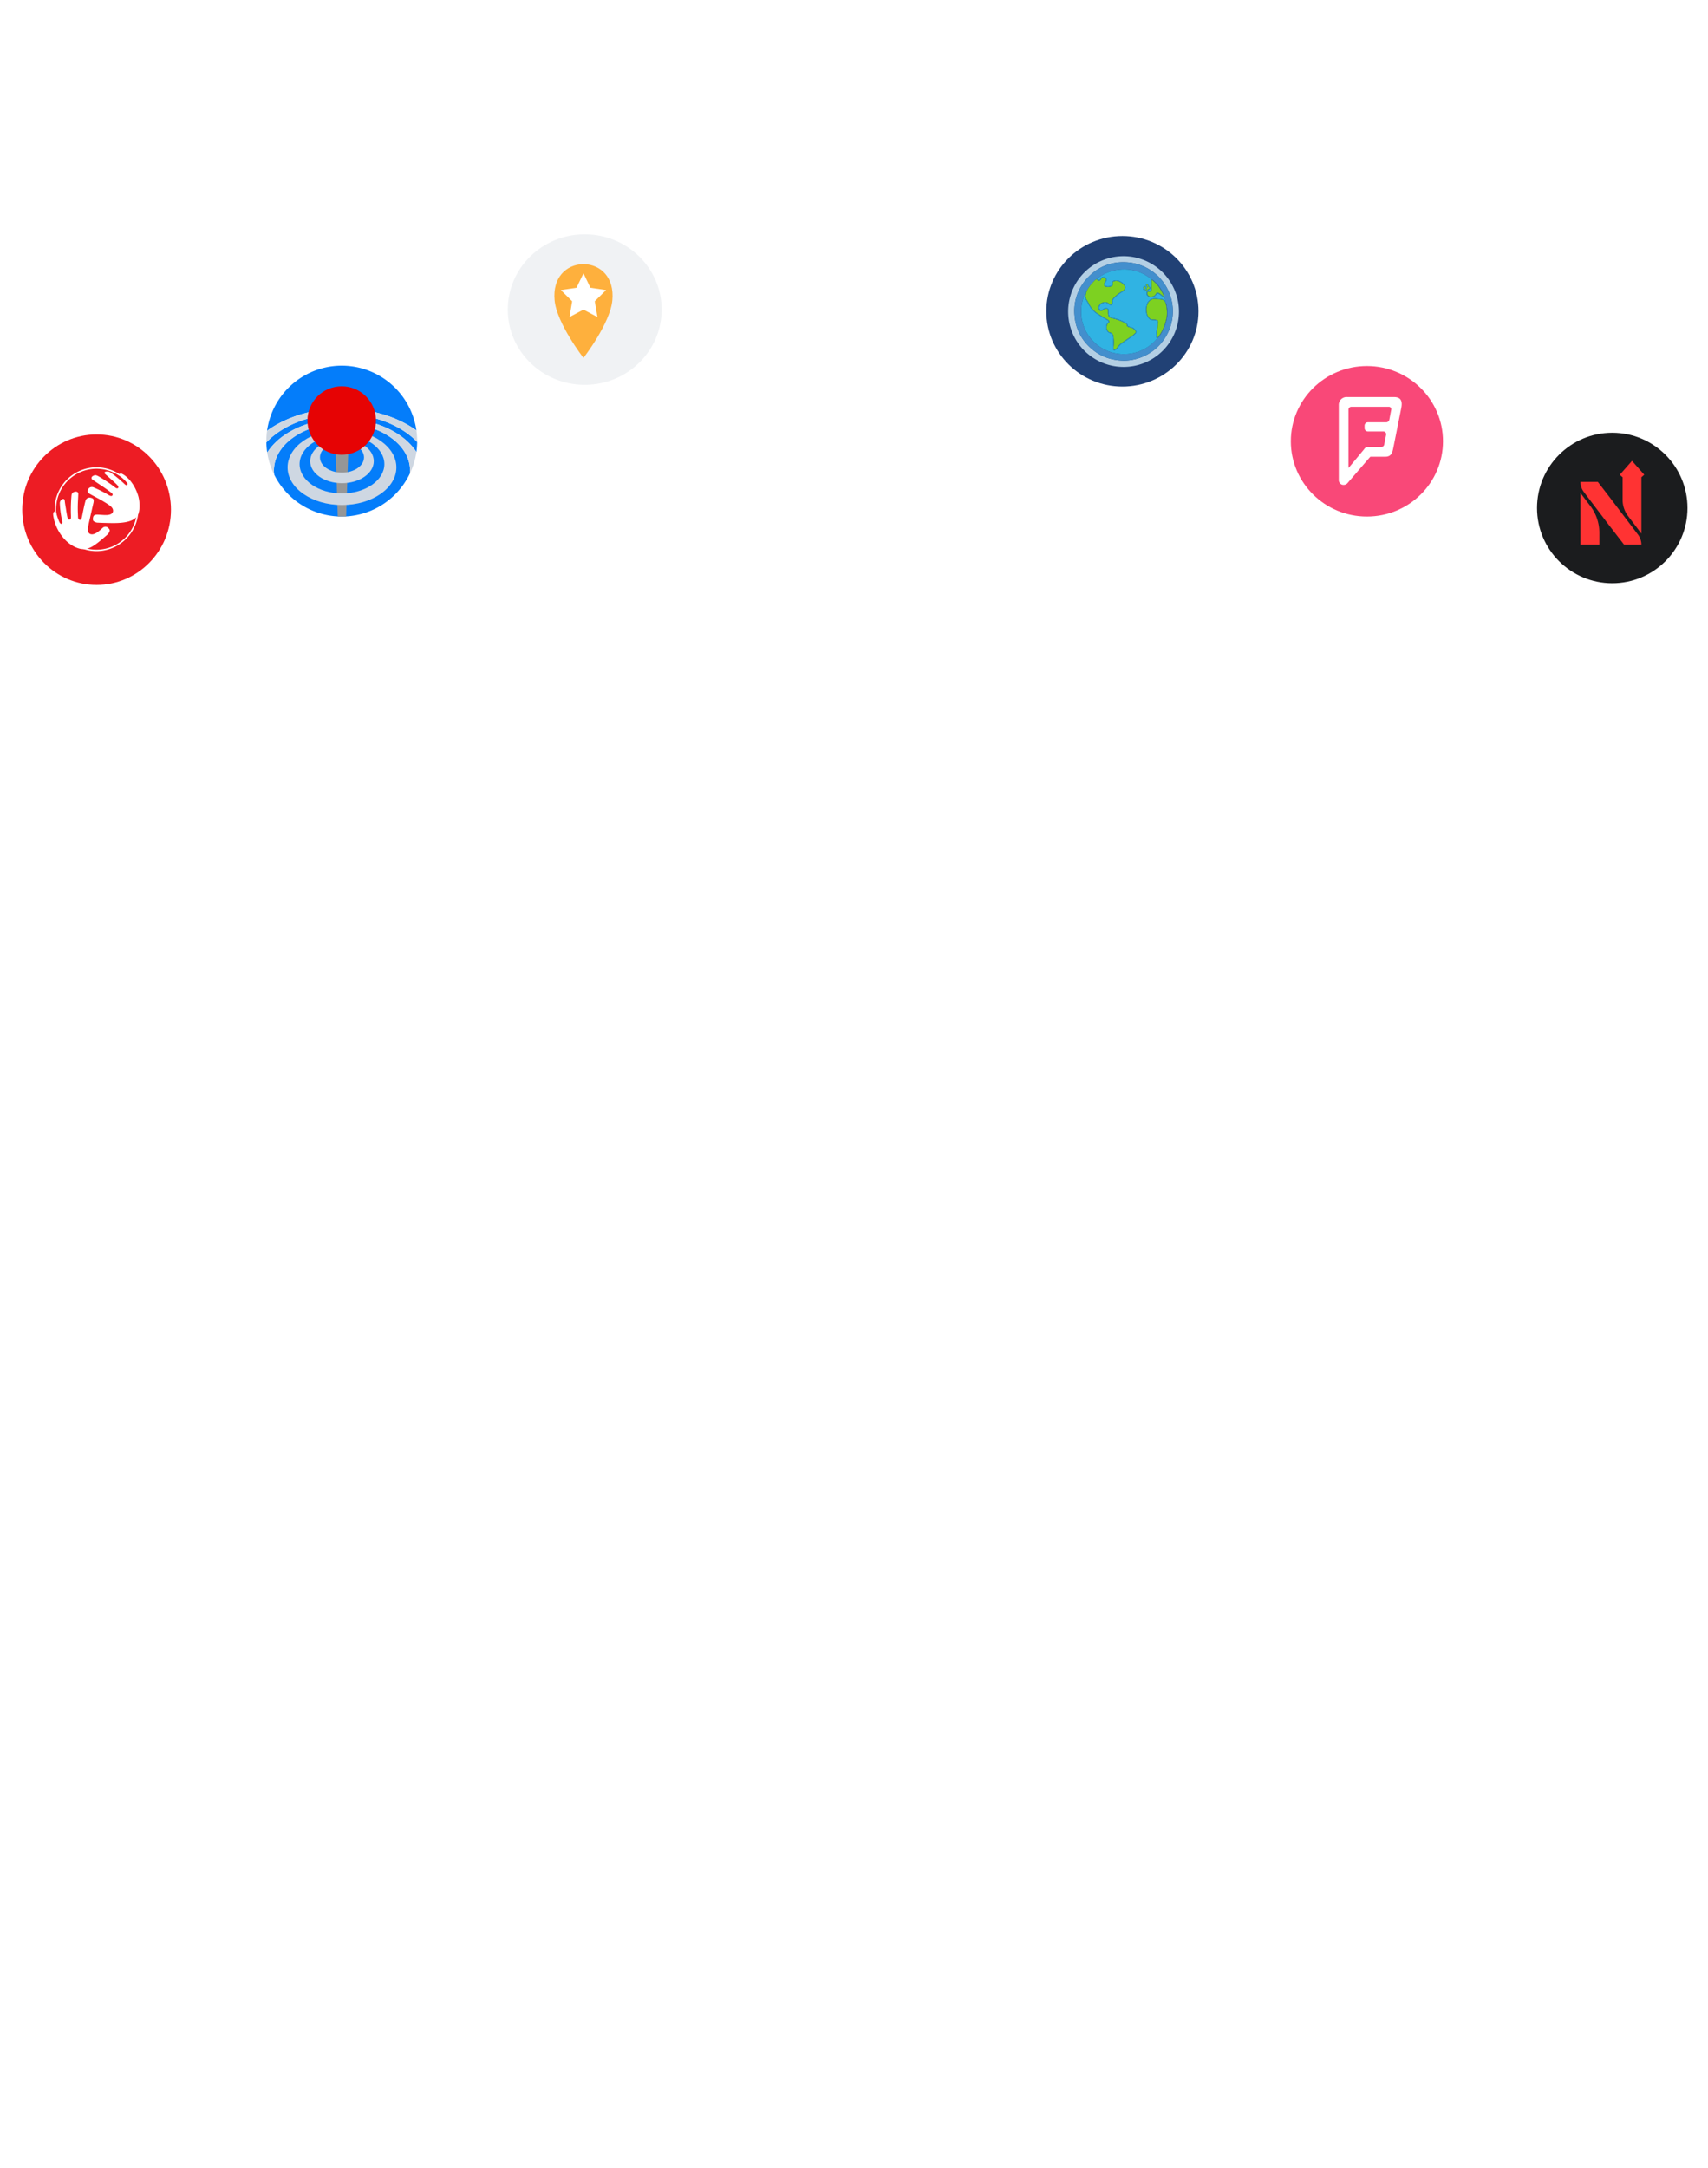 <svg xmlns="http://www.w3.org/2000/svg" width="999" height="1267.345" viewBox="0 0 999 1267.345"><defs><filter id="a" x="144" y="205" width="112" height="112" filterUnits="userSpaceOnUse"><feOffset dy="3"/><feGaussianBlur stdDeviation="2" result="blur-17"/><feFlood flood-opacity=".161"/><feComposite operator="in" in2="blur-17"/><feComposite in="SourceGraphic"/></filter><filter id="b" x="744" y="205" width="112" height="112" filterUnits="userSpaceOnUse"><feOffset dy="3"/><feGaussianBlur stdDeviation="2" result="blur-18"/><feFlood flood-opacity=".161"/><feComposite operator="in" in2="blur-18"/><feComposite in="SourceGraphic"/></filter><filter id="c" x="887" y="244" width="112" height="112" filterUnits="userSpaceOnUse"><feOffset dy="3"/><feGaussianBlur stdDeviation="2" result="blur-19"/><feFlood flood-opacity=".161"/><feComposite operator="in" in2="blur-19"/><feComposite in="SourceGraphic"/></filter><filter id="d" x="600" y="129" width="112" height="112" filterUnits="userSpaceOnUse"><feOffset dy="3"/><feGaussianBlur stdDeviation="2" result="blur-20"/><feFlood flood-opacity=".161"/><feComposite operator="in" in2="blur-20"/><feComposite in="SourceGraphic"/></filter><filter id="e" x="0" y="245" width="112" height="112" filterUnits="userSpaceOnUse"><feOffset dy="3"/><feGaussianBlur stdDeviation="2" result="blur-21"/><feFlood flood-opacity=".161"/><feComposite operator="in" in2="blur-21"/><feComposite in="SourceGraphic"/></filter><filter id="f" x="286" y="128" width="112" height="112" filterUnits="userSpaceOnUse"><feOffset dy="3"/><feGaussianBlur stdDeviation="2" result="blur-22"/><feFlood flood-opacity=".161"/><feComposite operator="in" in2="blur-22"/><feComposite in="SourceGraphic"/></filter></defs><g data-name="Around Me"><g filter="url(#a)"><circle data-name="楕円形 202" cx="50" cy="50" r="50" transform="translate(150 208)" fill="#fff"/></g><g data-name="Around Me svg" transform="translate(155.791 213.788)"><path data-name="パス 2815" d="M44.236 33.664c-21.98 0-39.8 12.327-39.8 27.533a19.365 19.365 0 00.172 2.554 44.121 44.121 0 0079.335-.694q.086-.922.086-1.859c.007-15.207-17.815-27.534-39.793-27.534z" fill="#047dfa"/><path data-name="パス 2816" d="M87.773 37.859a44.112 44.112 0 00-87.362.208c11-8.028 26.569-13.035 43.824-13.035 17.106 0 32.55 4.921 43.537 12.827z" fill="#047dfa"/><path data-name="パス 2817" d="M44.235 28.236c-18.539 0-34.84 6.626-44.227 16.645a44.392 44.392 0 00.5 5.927c7.354-11.66 24.166-19.813 43.729-19.813 19.382 0 36.058 8 43.519 19.482a44.432 44.432 0 00.454-5.867c-9.427-9.867-25.603-16.374-43.975-16.374z" fill="#047dfa"/><path data-name="パス 2818" d="M4.436 61.195c0-15.2 17.82-27.53 39.8-27.53s39.8 12.33 39.8 27.53q0 .937-.086 1.859a43.793 43.793 0 003.811-12.577c-7.467-11.482-24.146-19.482-43.525-19.482-19.563 0-36.375 8.15-43.729 19.813a43.793 43.793 0 004.1 12.948 19.363 19.363 0 01-.171-2.561z" fill="#ced7e2"/><path data-name="パス 2819" d="M.008 44.881C9.4 34.866 25.7 28.24 44.235 28.24c18.372 0 34.544 6.507 43.973 16.373v-.5a44.522 44.522 0 00-.441-6.258c-10.983-7.9-26.427-12.82-43.532-12.82-17.256 0-32.821 5.007-43.824 13.035A44.5 44.5 0 000 44.106a25 25 0 00.008.775z" fill="#ced7e2"/><path data-name="パス 2820" d="M40.574 50.869l1.189 37.343h4.89l1.243-37.279z" fill="#959697"/><path data-name="パス 2821" d="M44.236 42.986c-10.272 0-18.6 5.76-18.6 12.867s8.327 12.866 18.6 12.866 18.6-5.76 18.6-12.866-8.33-12.867-18.6-12.867zm0 19.544c-7.114 0-12.879-3.99-12.879-8.912s5.765-8.91 12.879-8.91 12.879 3.988 12.879 8.91-5.765 8.911-12.879 8.911z" fill="#ced7e2"/><path data-name="パス 2822" d="M44.235 37.463c-17.573 0-31.816 9.855-31.816 22.011s14.245 22.012 31.816 22.012 31.814-9.856 31.814-22.013-14.243-22.01-31.814-22.01zm0 37.246c-13.691 0-24.789-7.678-24.789-17.15s11.1-17.15 24.789-17.15 24.789 7.678 24.789 17.15-11.098 17.15-24.789 17.15z" fill="#ced7e2"/><circle data-name="楕円形 164" cx="20.038" cy="20.038" transform="translate(24.039 12.045)" fill="#e60304" r="20.038"/></g></g><g filter="url(#b)"><circle data-name="楕円形 195" cx="50" cy="50" r="50" transform="translate(750 208)" fill="#fff"/></g><g data-name="Foursquare svg" transform="translate(754.641 213.738)"><ellipse data-name="楕円形 166" cx="44.5" cy="44" rx="44.5" ry="44" transform="translate(.359 .262)" fill="#f94878"/><path data-name="パス 2829" d="M60.697 18.401H33.303a4.538 4.538 0 00-4.893 4.635v43.52a2.954 2.954 0 001.688 3.015 3.109 3.109 0 003.3-.706s12.93-15.006 13.154-15.23c.336-.336.336-.336.672-.336h8.365c3.515 0 4.083-2.507 4.445-3.98.31-1.24 3.739-18.8 4.884-24.37.879-4.256-.2-6.547-4.221-6.547zm-.655 30.917c.31-1.24 3.739-18.8 4.884-24.37m-5.849.87l-1.146 6a1.922 1.922 0 01-1.706 1.327H45.553a1.952 1.952 0 00-2.059 2.016v1.309a1.981 1.981 0 002.067 2.05h9.054a1.626 1.626 0 011.5 1.835c-.181.9-1.042 5.4-1.146 5.892a1.77 1.77 0 01-1.68 1.344h-7.391a2.645 2.645 0 00-2.653 1.292c-.913 1.12-9.011 10.846-9.011 10.846-.086.095-.164.069-.164-.034V25.732a1.707 1.707 0 011.663-1.663h21.984a1.419 1.419 0 011.36 1.749z" fill="#fff"/></g><g filter="url(#c)"><circle data-name="楕円形 194" cx="50" cy="50" r="50" transform="translate(893 247)" fill="#fff"/></g><g data-name="NDrive svg" transform="translate(899 252.827)"><circle data-name="楕円形 172" cx="44" cy="44" r="44" transform="translate(0 .173)" fill="#1b1c1e"/><g data-name="グループ 20154"><path data-name="パス 2836" d="M25.404 35.417v30.168h11.044v-6.96a25.735 25.735 0 00-5.238-15.566l-5.806-7.641zm17.746 3.36l-7.6-9.872H25.404v.06a9.63 9.63 0 001.956 5.815l13.981 18.426 9.545 12.379h10.148a9.63 9.63 0 00-1.956-5.815zm19.554-14.065l-7.159-8.1-7.159 8.149 1.663 1.447v13.146a15.764 15.764 0 003.2 9.519l7.787 10.26V26.2z" fill="#f33"/></g></g><g filter="url(#d)"><circle data-name="楕円形 196" cx="50" cy="50" r="50" transform="translate(606 132)" fill="#fff"/></g><g data-name="Navmii svg" transform="translate(611.878 137.827)"><ellipse data-name="&lt;Path&gt;" cx="44.5" cy="44" rx="44.5" ry="44" transform="translate(.121 .173)" fill="#214175"/><path data-name="パス 2837" d="M45.315 76.697a32.374 32.374 0 11.3-64.746A32.4 32.4 0 0177.677 44.41a32.321 32.321 0 01-32.362 32.287zm.581-3.668a28.9 28.9 0 0028.211-28.844 28.679 28.679 0 00-28.721-28.72 27.67 27.67 0 00-20.376 8.338 27.994 27.994 0 00-8.356 23.068 27.623 27.623 0 008.28 17.709c5.605 5.571 12.431 8.4 20.961 8.449z" fill="#b3cfe4"/><path data-name="パス 2838" d="M45.896 73.029c-8.528-.047-15.355-2.879-20.962-8.454a27.615 27.615 0 01-8.28-17.708 28.008 28.008 0 018.356-23.068 27.664 27.664 0 0120.377-8.328 28.686 28.686 0 0128.721 28.723 28.9 28.9 0 01-28.211 28.84zm15.867-47.312l-.08-.1a9.942 9.942 0 00-1.867-1.491 24.551 24.551 0 00-7.532-3.549 23.673 23.673 0 00-5.388-.888 26.1 26.1 0 00-3.389.05 27.335 27.335 0 00-3.877.608 24.293 24.293 0 00-8.528 3.813 5.9 5.9 0 00-1.385 1.111.421.421 0 00-.338.247 3.4 3.4 0 00-1.2.883 23.677 23.677 0 00-4.247 5.508l-.061.107a.069.069 0 01-.019.063l-.078.172-.072.1h.008a6.3 6.3 0 00-.968 1.8 2.947 2.947 0 00-.218.365 25.159 25.159 0 00-2 8.285 24.408 24.408 0 00.172 5.014 25.413 25.413 0 001.253 5.017 23.958 23.958 0 001.783 3.853 25.1 25.1 0 005.561 6.638 25.51 25.51 0 005.349 3.448 23.648 23.648 0 005.216 1.809 23.368 23.368 0 005.174.619c.8 0 1.6-.009 2.4-.063a23.257 23.257 0 003.006-.406 25.211 25.211 0 0013.961-8.087 1.913 1.913 0 00.554-.747l.424-.345c.247-.017.369-.22.5-.376a17.882 17.882 0 002.21-3.519 28.4 28.4 0 002.022-5.234 18.78 18.78 0 00.8-6.375 34.1 34.1 0 00-.463-3.559 1.941 1.941 0 00-.5-1.267 6.039 6.039 0 00-.345-1.206 17.321 17.321 0 00-.615-2.163l-.074-.338a.358.358 0 00.086-.462c-.231-.554-.431-1.12-.689-1.663a20.985 20.985 0 00-3.187-4.959 15.956 15.956 0 00-2.706-2.546c-.113-.08-.224-.25-.4-.1h-.172l-.1-.078z" fill="#438fcd"/><path data-name="パス 2839" d="M68.997 35.858a17.487 17.487 0 01.615 2.163c-.066-.024-.153-.029-.195-.075a3.964 3.964 0 00-2.645-1.046c-.764-.086-1.526-.185-2.293-.245a5.079 5.079 0 00-5.885 4.487 10.986 10.986 0 00-.105 3.5 6.174 6.174 0 001.575 3.626 2.694 2.694 0 001.352.943 8.107 8.107 0 001.538.1 5.088 5.088 0 011.556.258.787.787 0 01.608.656 4.771 4.771 0 010 1.034c-.126 1.132-.272 2.261-.416 3.391-.136 1.073-.32 2.142-.4 3.219-.058.743-.243 1.584.666 2.035a1.932 1.932 0 01-.554.747 25.211 25.211 0 01-13.963 8.086 23.245 23.245 0 01-3.006.406c-.8.053-1.6.059-2.4.063a23.376 23.376 0 01-5.174-.619 23.648 23.648 0 01-5.216-1.809 25.515 25.515 0 01-5.355-3.463 25.1 25.1 0 01-5.561-6.641 23.955 23.955 0 01-1.783-3.853 25.411 25.411 0 01-1.253-5.017 24.9 24.9 0 01-.172-5.014 25.2 25.2 0 012-8.285 2.94 2.94 0 01.218-.365 1.02 1.02 0 01.062.788 3.116 3.116 0 00.309 2.161c.563 1 1.176 1.96 1.7 2.98a14.322 14.322 0 004.83 5.508c2.009 1.339 4.038 2.629 6.166 3.771.849.456.861 1.1.076 1.7a1.315 1.315 0 00-.422.631 5.336 5.336 0 00-.345 2.47 3.336 3.336 0 002.321 2.824 1.588 1.588 0 011.2.942 5.752 5.752 0 01.461 1.816 18.539 18.539 0 01.126 2.465 64.63 64.63 0 01-.1 2.38 5.9 5.9 0 00.054 1.8.735.735 0 001.1.513 4.8 4.8 0 001.743-1.5 10.267 10.267 0 012.326-2.375c1.425-1.125 3.026-2 4.488-3.07a20.534 20.534 0 003.45-2.747 1.279 1.279 0 00.251-1.679 4.335 4.335 0 00-2.013-1.809c-.764-.313-1.569-.526-2.359-.775a.622.622 0 01-.488-.492 2.06 2.06 0 00-1.292-1.645 25.84 25.84 0 00-5.638-2.357c-1.026-.3-2.079-.508-3.088-.872a1.141 1.141 0 01-.593-.474 3.913 3.913 0 01-.506-2.39 5.762 5.762 0 00-.066-1.311 1.164 1.164 0 00-.894-1.05 2.952 2.952 0 00-2.3.6 8.238 8.238 0 01-.709.478.83.83 0 01-1.066-.129 1.779 1.779 0 01-.457-1.588 2.7 2.7 0 011.589-2.036 3.787 3.787 0 012.425-.457 4.62 4.62 0 011.723.923 1.316 1.316 0 001.353.316c.549-.232.655-.756.7-1.284a6.844 6.844 0 000-.775 1.7 1.7 0 01.3-1.006 11.04 11.04 0 011.957-2.089 15.052 15.052 0 012.417-1.837 13.038 13.038 0 001.981-1.338 2.544 2.544 0 00.235-3.54 8.567 8.567 0 00-2.107-1.728 4.7 4.7 0 00-4.144-.554 1.247 1.247 0 00-.892 1.464 1.235 1.235 0 01-.874 1.541 4.54 4.54 0 01-2.53.153 1.032 1.032 0 01-.861-1.4 4.74 4.74 0 01.689-1.321 1.588 1.588 0 00-.014-1.9c-.086-.129-.187-.253-.28-.379a1.073 1.073 0 00-.948-.483 2.093 2.093 0 00-1.95 1.172.985.985 0 01-1.5.479c-.216-.11-.424-.238-.636-.357a5.814 5.814 0 011.385-1.111 24.293 24.293 0 018.539-3.81 27.331 27.331 0 013.876-.608 26.1 26.1 0 013.389-.05 23.673 23.673 0 015.388.885 24.627 24.627 0 017.532 3.549 10.01 10.01 0 011.861 1.495v.086a.119.119 0 01-.064.012c-.228-.016-.282.16-.345.32a2.122 2.122 0 00-.018.843v3.963c0 1.195-.39 1.564-1.586 1.5-.108-.006-.252.038-.286-.116a.31.31 0 01.138-.3 4.386 4.386 0 01.734-.517c.671-.353.767-.923.431-1.344a13.542 13.542 0 01-1.041-1.5c-.277-.461-.624-.546-.968-.355a.857.857 0 00-.227 1.005c.022.068.064.128.086.2.06.152.235.327.069.467-.195.165-.338-.042-.463-.172a.6.6 0 00-.876-.12 1.381 1.381 0 00-.58 1.058c-.033.769.152.983.912 1.008a.429.429 0 01.478.382.468.468 0 00.491.4c.371 0 .472.108.3.494a1.775 1.775 0 00.1 1.8 3.149 3.149 0 003.335 1.167 3.544 3.544 0 002.24-1.663.842.842 0 011.219-.322 10.974 10.974 0 011.794 1.24c.4.29.689.8 1.3.724z" fill="#30b3e3"/><path data-name="パス 2840" d="M23.857 32.078a.069.069 0 00.019-.063l.061-.107a23.678 23.678 0 014.247-5.508 3.42 3.42 0 011.2-.883.629.629 0 01.431.172l.131.112a1.285 1.285 0 002.186-.416 1.766 1.766 0 011.7-1.074.751.751 0 01.634.3c.733.884.756 1.182.159 2.144-.129.207-.264.41-.4.614a2.393 2.393 0 00-.333.835 1.327 1.327 0 00.75 1.493 5.143 5.143 0 003.093 0 1.583 1.583 0 001.233-2.1c-.015-.086-.021-.172-.031-.258a.5.5 0 01.345-.576 4.238 4.238 0 012.142-.326 6.488 6.488 0 013.925 2.227 2.138 2.138 0 01-.391 3.473 3.609 3.609 0 01-.39.268 20.991 20.991 0 00-4.744 3.613c-.9.911-1.655 1.847-1.34 3.246a.8.8 0 01-.022.3.707.707 0 01-1.12.538 5.808 5.808 0 01-.681-.524 3.552 3.552 0 00-1.162-.629 3.873 3.873 0 00-2.825.287 3.267 3.267 0 00-1.848 1.909 2.493 2.493 0 00.509 2.559.578.578 0 00.483.246 1.677 1.677 0 001.28-.39 3.3 3.3 0 011.781-.881.965.965 0 011.3.98c.031.471.009.948.006 1.421a4.832 4.832 0 00.533 2.194.929.929 0 00.535.53c.477.154.935.361 1.425.482a29.092 29.092 0 016.9 2.489 8.43 8.43 0 011.421.89c.193.159.4.358.284.619-.2.448.072.633.376.819a5.823 5.823 0 001.74.6 4.405 4.405 0 012.852 1.987c.219.351.345.718-.014 1.054a17.469 17.469 0 01-2.326 2.036c-1.7 1.115-3.4 2.248-5.061 3.425a11.066 11.066 0 00-3.3 3.226 3.727 3.727 0 01-1.632 1.228c-.207.107-.358.067-.388-.205a8.739 8.739 0 01-.044-1.629 22.272 22.272 0 00-.118-5.834 2.627 2.627 0 00-2.254-2.508 1.176 1.176 0 01-.689-.4 3.557 3.557 0 01-.923-3.257c.129-.7.223-1.477 1.051-1.8.135-.052.192-.2.241-.345.258-.737.1-1.139-.7-1.572a71.855 71.855 0 01-6.73-4.165 13.482 13.482 0 01-4.049-4.666 15.266 15.266 0 00-1.374-2.479 4.185 4.185 0 01-.736-3.46c.086-.689.353-1.326.5-2h-.008c.058-.009.07-.052.072-.1a.172.172 0 00.088-.161z" fill="#7dd121"/><path data-name="パス 2841" d="M23.714 32.345c-.144.671-.407 1.309-.5 2a4.191 4.191 0 00.736 3.46 15.452 15.452 0 011.374 2.479 13.454 13.454 0 004.049 4.666 71.864 71.864 0 006.73 4.165c.794.431.954.835.7 1.572a.518.518 0 01-.241.345c-.829.323-.923 1.1-1.051 1.8a3.558 3.558 0 00.923 3.257 1.187 1.187 0 00.689.4 2.627 2.627 0 012.254 2.508 22.238 22.238 0 01.118 5.834 8.75 8.75 0 00.044 1.629c.029.272.181.312.388.205a3.708 3.708 0 001.632-1.228 10.977 10.977 0 013.3-3.225 171.37 171.37 0 015.061-3.425 17.421 17.421 0 002.326-2.036c.358-.337.233-.7.014-1.054a4.4 4.4 0 00-2.852-1.987 5.689 5.689 0 01-1.74-.6c-.3-.187-.578-.372-.376-.819.117-.258-.091-.459-.284-.618a8.315 8.315 0 00-1.421-.89 28.857 28.857 0 00-6.9-2.488c-.49-.121-.948-.327-1.425-.482a.931.931 0 01-.535-.53 4.834 4.834 0 01-.533-2.194c0-.474.025-.948-.006-1.421a.965.965 0 00-1.3-.98 3.3 3.3 0 00-1.781.881 1.673 1.673 0 01-1.28.39.578.578 0 01-.483-.245 2.5 2.5 0 01-.509-2.559 3.27 3.27 0 011.848-1.909 3.882 3.882 0 012.825-.287 3.552 3.552 0 011.162.629 5.394 5.394 0 00.681.524.708.708 0 001.12-.538.8.8 0 00.022-.3c-.314-1.4.443-2.336 1.34-3.246a20.989 20.989 0 014.744-3.613 3.6 3.6 0 00.39-.268 2.139 2.139 0 00.391-3.473 6.492 6.492 0 00-3.925-2.227 4.237 4.237 0 00-2.142.326.5.5 0 00-.345.576c.01.086.016.172.031.259a1.583 1.583 0 01-1.233 2.1 5.2 5.2 0 01-3.093 0 1.325 1.325 0 01-.75-1.493 2.4 2.4 0 01.333-.835c.134-.2.269-.407.4-.614.6-.962.575-1.259-.159-2.144a.751.751 0 00-.634-.3 1.766 1.766 0 00-1.7 1.074 1.285 1.285 0 01-2.186.416l-.131-.112a.629.629 0 00-.431-.172.427.427 0 01.338-.247c.212.12.419.248.636.358a.985.985 0 001.5-.479 2.094 2.094 0 011.95-1.172 1.079 1.079 0 01.948.483c.093.127.19.251.28.379a1.588 1.588 0 01.014 1.9 4.505 4.505 0 00-.689 1.321 1.031 1.031 0 00.861 1.4 4.518 4.518 0 002.53-.153 1.235 1.235 0 00.874-1.541 1.247 1.247 0 01.892-1.464 4.7 4.7 0 014.144.554 8.62 8.62 0 012.09 1.724 2.545 2.545 0 01-.235 3.54 13.715 13.715 0 01-1.981 1.338 15.046 15.046 0 00-2.417 1.837 11.04 11.04 0 00-1.957 2.089 1.7 1.7 0 00-.314 1 6.816 6.816 0 010 .775c-.04.528-.146 1.053-.7 1.284a1.314 1.314 0 01-1.352-.316 4.654 4.654 0 00-1.723-.923 3.787 3.787 0 00-2.425.457 2.7 2.7 0 00-1.589 2.036 1.78 1.78 0 00.457 1.588.832.832 0 001.066.129 8.268 8.268 0 00.709-.478 2.952 2.952 0 012.3-.6 1.162 1.162 0 01.894 1.05 5.758 5.758 0 01.066 1.311 3.914 3.914 0 00.506 2.39 1.142 1.142 0 00.593.474c1.01.364 2.062.57 3.088.872a25.847 25.847 0 015.638 2.357 2.058 2.058 0 011.292 1.645.615.615 0 00.488.492c.791.246 1.6.459 2.359.775a4.289 4.289 0 012.013 1.809 1.278 1.278 0 01-.251 1.679 20.619 20.619 0 01-3.45 2.747c-1.464 1.075-3.063 1.945-4.488 3.07a10.247 10.247 0 00-2.326 2.375 4.753 4.753 0 01-1.743 1.5.74.74 0 01-1.1-.513 5.908 5.908 0 01-.054-1.8 78.61 78.61 0 00.1-2.38 18.532 18.532 0 00-.126-2.465 5.752 5.752 0 00-.461-1.816 1.588 1.588 0 00-1.2-.942 3.34 3.34 0 01-2.321-2.824 5.246 5.246 0 01.345-2.47 1.315 1.315 0 01.422-.631c.785-.6.775-1.244-.076-1.7-2.127-1.141-4.157-2.433-6.166-3.771a14.3 14.3 0 01-4.83-5.508c-.525-1.02-1.139-1.981-1.7-2.98a3.115 3.115 0 01-.309-2.161 1.012 1.012 0 00-.062-.788 6.184 6.184 0 01.973-1.799z" fill="#2ca1c5"/><path data-name="パス 2842" d="M68.999 35.858h-.147c-.015-.172-.143-.258-.276-.336a11.818 11.818 0 00-2.8-2.089.978.978 0 00-1.439.375c-.213.3-.409.618-.613.927l-.151.158a3.975 3.975 0 01-2.3.712 1.974 1.974 0 01-1.981-2.749l.077-.077.172-.086.167-.019c.128.009.258.013.386.027a1.221 1.221 0 001.531-1.2 5.345 5.345 0 00-.011-.855c0-1.5-.005-3.01-.01-4.514l.021-.422a.12.12 0 00.064-.012.123.123 0 00.086.018v-.009l.1.078a.156.156 0 00.172.086 22.438 22.438 0 013.852 3.978 36.875 36.875 0 012.513 4.269c.258.454.25.977.517 1.408z" fill="#7cd023"/><path data-name="パス 2843" d="M64.958 59.901c-.909-.451-.725-1.292-.666-2.035.086-1.077.268-2.146.4-3.219.144-1.129.29-2.259.416-3.391a4.782 4.782 0 000-1.034.788.788 0 00-.608-.656 5.086 5.086 0 00-1.556-.258 7.693 7.693 0 01-1.538-.1 2.694 2.694 0 01-1.352-.943 6.169 6.169 0 01-1.57-3.623 10.985 10.985 0 01.105-3.5 5.079 5.079 0 015.885-4.487c.766.06 1.529.159 2.293.246a3.962 3.962 0 012.646 1.046c.043.046.129.051.195.075a6.465 6.465 0 01.344 1.206 1.35 1.35 0 01.068.641 2.96 2.96 0 01-.147-.355 2.852 2.852 0 00-2.574-2.189c-1.023-.152-2.056-.172-3.079-.3a4.467 4.467 0 00-4.8 2.707 9.149 9.149 0 00-.527 5.185 5.571 5.571 0 001.8 3.476 1.849 1.849 0 001.358.521 8.614 8.614 0 012.262.221c1.038.232 1.183.4 1.165 1.449-.034 1.941-.444 3.84-.654 5.761a11.777 11.777 0 00-.16 2.695c.073.61.18.648.689.327l.026.2z" fill="#2ca1c6"/><path data-name="パス 2844" d="M65.383 59.555l-.026-.2.013.013a.181.181 0 00.039-.009.426.426 0 00-.009-.065 14.611 14.611 0 001.18-1.582 28.245 28.245 0 003.631-8.912 16.657 16.657 0 00.366-5.293 33.414 33.414 0 00-.555-3.647 1.353 1.353 0 00-.068-.641 1.943 1.943 0 01.5 1.267 34.161 34.161 0 01.463 3.56 18.826 18.826 0 01-.8 6.375 28.4 28.4 0 01-2.022 5.234 17.929 17.929 0 01-2.211 3.518c-.132.159-.253.362-.5.378z" fill="#3c81ab"/><path data-name="パス 2845" d="M68.927 35.521c-.27-.431-.258-.954-.517-1.408a36.983 36.983 0 00-2.513-4.269 22.433 22.433 0 00-3.87-3.975v-.08c.178-.149.289.02.4.1a15.958 15.958 0 012.706 2.546 20.929 20.929 0 013.187 4.959c.258.543.455 1.11.689 1.663a.362.362 0 01-.082.464z" fill="#3d80a4"/><path data-name="パス 2846" d="M23.856 32.077a.172.172 0 01-.078.172z" fill="#2ca1c5"/><path data-name="パス 2847" d="M62.027 25.79v.08a.156.156 0 01-.172-.086z" fill="#2ca1c7"/><path data-name="パス 2848" d="M23.938 31.908l-.061.107zm-.157.341c0 .049-.014.091-.072.1z" fill="#2ca1c5"/><path data-name="パス 2849" d="M61.855 25.784l-.1-.078z" fill="#2ca1c7"/><path data-name="パス 2850" d="M61.762 25.717a.123.123 0 01-.086-.018v-.086zm-2.061 6.954l-.167.019c-.147-.144-.159-.026-.172.086l-.078.077c-.467.2-.435.632-.4 1.009a2.078 2.078 0 001.378 1.655 3.4 3.4 0 003.037-.221.406.406 0 00.267-.406l.151-.158c.375-.013.458-.35.623-.581.451-.633.911-.8 1.526-.448.456.258.867.6 1.306.886.467.308.808.808 1.4.93.134.078.258.16.277.336-.611.081-.9-.431-1.3-.724a10.725 10.725 0 00-1.794-1.24.843.843 0 00-1.219.322 3.558 3.558 0 01-2.24 1.663 3.149 3.149 0 01-3.335-1.167 1.775 1.775 0 01-.1-1.8c.172-.386.072-.493-.3-.494a.468.468 0 01-.491-.4.428.428 0 00-.478-.383c-.761-.026-.948-.239-.912-1.008a1.385 1.385 0 01.58-1.058.6.6 0 01.876.12c.125.129.268.336.463.172.165-.14-.009-.314-.069-.467a1.775 1.775 0 01-.086-.2.856.856 0 01.227-1.005c.345-.191.689-.106.968.355a13.556 13.556 0 001.041 1.5c.338.421.242.991-.431 1.344a4.391 4.391 0 00-.734.517.31.31 0 00-.138.3c.034.154.178.111.286.116 1.195.065 1.586-.3 1.586-1.5v-3.963a2.122 2.122 0 01.018-.843c.065-.159.118-.336.345-.32l-.021.422c-.258.057-.172.269-.172.42-.006 1.551 0 3.1-.006 4.652a1.189 1.189 0 01-1.292 1.309c-.144.019-.355-.081-.42.176zm.431-1.637a.478.478 0 00.431-.479.529.529 0 00-.416-.528c-.183-.061-.378-.146-.407-.345-.059-.4-.345-.689-.449-1.056-.074-.258-.249-.264-.431-.231-.243.045-.188.253-.159.417a2.093 2.093 0 00.4.8c.227.333.254.587-.172.775-.162.072-.381.222-.178.42.274.267.122.451-.045.656a2.55 2.55 0 00-.194.228c-.086.133-.3.27-.132.431.136.134.287-.03.409-.121.16-.119.314-.245.471-.368a1.179 1.179 0 00.869-.6zm-2.047-.532a1.07 1.07 0 00-.27-.736c-.086-.108-.2-.152-.283-.03a1.958 1.958 0 00-.517 1.14.51.51 0 00.345.492c.205.077.351-.059.481-.2a.861.861 0 00.242-.668z" fill="#2da4cb"/><path data-name="パス 2851" d="M59.701 32.671c.065-.258.276-.157.431-.159a1.188 1.188 0 001.292-1.309c.007-1.551 0-3.1.006-4.652 0-.152-.093-.364.172-.42.005 1.5.015 3.01.01 4.514a5.247 5.247 0 01.011.855 1.22 1.22 0 01-1.531 1.2c-.135-.016-.263-.02-.391-.029zm8.873 2.851c-.591-.121-.931-.621-1.4-.93-.439-.29-.85-.626-1.306-.886-.616-.351-1.075-.186-1.526.448-.165.232-.248.568-.623.581.2-.309.4-.625.612-.927a.977.977 0 011.44-.375 11.832 11.832 0 012.803 2.089zm-5.006-.629a.406.406 0 01-.267.406 3.4 3.4 0 01-3.037.221 2.085 2.085 0 01-1.378-1.655c-.037-.377-.068-.806.4-1.009a1.975 1.975 0 001.981 2.749 3.993 3.993 0 002.301-.712zm-4.207-2.112c.013-.115.025-.233.172-.086z" fill="#2ca1c7"/><path data-name="パス 2852" d="M70.022 39.866a33.368 33.368 0 01.555 3.647 16.659 16.659 0 01-.366 5.293 28.246 28.246 0 01-3.631 8.911 14.624 14.624 0 01-1.18 1.582.065.065 0 00-.03.073l-.013-.013c-.509.321-.615.283-.689-.326a11.784 11.784 0 01.16-2.695c.209-1.921.62-3.82.654-5.76.018-1.048-.127-1.216-1.165-1.449a8.617 8.617 0 00-2.262-.221 1.852 1.852 0 01-1.358-.521 5.571 5.571 0 01-1.8-3.476 9.149 9.149 0 01.527-5.185 4.464 4.464 0 014.8-2.707c1.022.133 2.055.151 3.079.3a2.852 2.852 0 012.574 2.189 2.952 2.952 0 00.145.358z" fill="#7dd121"/><path data-name="パス 2853" d="M65.369 59.373a.065.065 0 01.03-.073.406.406 0 01.009.065.171.171 0 01-.039.008z" fill="#2ca1c6"/><path data-name="パス 2854" d="M59.26 31.641c-.157.123-.311.25-.471.368-.122.09-.273.258-.409.121-.166-.164.047-.3.132-.431a2.555 2.555 0 01.194-.228c.167-.207.319-.39.045-.656-.2-.2.016-.345.177-.42.426-.19.4-.445.172-.775a2.08 2.08 0 01-.4-.8c-.028-.164-.086-.372.158-.417.18-.034.355-.023.431.231a7.719 7.719 0 01.449 1.056c.029.2.224.281.407.345a.532.532 0 01.416.528.473.473 0 01-.431.479 1.612 1.612 0 00-.87.599z" fill="#7acf27"/><path data-name="パス 2855" d="M58.081 30.502a.861.861 0 01-.246.669c-.13.139-.276.275-.481.2a.51.51 0 01-.345-.492 2 2 0 01.517-1.14c.082-.121.2-.078.283.03a1.062 1.062 0 01.272.733z" fill="#7bcf25"/><path data-name="パス 2856" d="M59.26 31.641a1.675 1.675 0 01.868-.607 1.2 1.2 0 01-.868.607z" fill="#2ca1c5"/></g><g data-name="Tom Tom"><g filter="url(#e)"><circle data-name="楕円形 203" cx="50" cy="50" r="50" transform="translate(6 248)" fill="#fff"/></g><g data-name="Tom Tom svg"><g data-name="Layer 1" transform="translate(12.827 254.121)"><ellipse data-name="&lt;Path&gt;" cx="43.5" cy="44" rx="43.5" ry="44" transform="translate(.173 -.121)" fill="#ed1c24"/><path d="M43.632 68.098a24.5 24.5 0 1124.5-24.5 24.527 24.527 0 01-24.5 24.5zm0-48.169A23.67 23.67 0 1067.303 43.6a23.7 23.7 0 00-23.671-23.671z" fill="#fff"/><g data-name="Dikte Rood"><path data-name="パス 2871" d="M32.729 33.6l.033.023zm8.7 14.691a.306.306 0 01.01-.055zM57.011 22.92l-.021.033a.26.26 0 01.027-.031z"/></g><g data-name="Dikte Zwart"><path data-name="パス 2872" d="M32.729 33.6l.033.023zm8.7 14.691a.306.306 0 01.01-.055zM57.011 22.92l-.021.033a.26.26 0 01.027-.031z"/></g><g data-name="Handen" fill="#fff"><path data-name="パス 2873" d="M50.991 55.113a4.729 4.729 0 00-.806-.844 2.351 2.351 0 00-3.049.294l-.116.1c-1.659 1.522-4.436 4.071-6.649 3.553-1.651-.387-1.85-1.875-1.749-3.35a11.093 11.093 0 01.119-1.129v-.009c.045-.292.095-.571.143-.821.214-1.081 1.968-8.818 2.88-12.791a5.647 5.647 0 00.19-1.85c-.115-.85-.79-1.142-1.71-1.378a2.5 2.5 0 00-2.957 1.443c-.432 1.463-.919 3.456-2.113 9.447-.067.283-.134.613-.234.92l.016-.047c-.2.638-.406 1.28-1.27 1.11-.786-.224-.835-1.12-.87-1.767l-.008-.135-.056-1.493c-.114-2.253-.112-4.631.007-7.268l.086-1.551.118-2.546c.029-.708-.049-1.072-.412-1.378a1.923 1.923 0 00-1.578-.233 2.528 2.528 0 00-1.45.749 2.626 2.626 0 00-.535 1.464q-.183 1.948-.274 3.9-.18 3.912-.034 7.827c.009.191.013.365.013.528v.031c.016 1.311-.172 1.756-.886 1.794-.787.024-1.017-.7-1.158-1.272l-.093-.382q-.457-2.272-.788-4.566l-.153-.915c-.258-1.551-.431-2.578-.586-3.958-.036-.266-.116-.76-.48-.924a1.142 1.142 0 00-1.081.148c-.02.011-.038.017-.058.029a2.549 2.549 0 00-1.235 2.309c.029 1.176.124 2.574.258 3.741a62.2 62.2 0 001.114 6.659c.014.066.028.135.04.206.114.631.086 1.085-.18 1.292a.679.679 0 01-.619.059c-.458-.158-.879-.968-1.054-1.367l-.04-.086a42.64 42.64 0 01-1.723-5.244l-.036-.125s-.1-.354-.392-.411c-.264-.053-.543-.013-.981.5-.611.763-.119 2.629.086 3.683 1.06 5.4 5.386 13.85 13.378 17.048 6.161 2.464 9.987-.668 17.739-7.471a4.9 4.9 0 001.538-2.318 1.414 1.414 0 00-.312-1.205z"/><path data-name="パス 2874" d="M67.757 35.006c-2.377-7.064-6.422-10.2-7.11-10.743a8.863 8.863 0 00-2.321-1.431 2.476 2.476 0 00-.611-.1h-.1a.653.653 0 00-.364.091.291.291 0 00-.077.258c.014.271.37.715.9 1.234a38.426 38.426 0 013.351 3.692c.345.486.522 1.105-.026 1.437a.681.681 0 01-.689-.027h-.009l-.015-.008h.007a3.181 3.181 0 01-.707-.555 73.526 73.526 0 00-8.011-6.625 3.616 3.616 0 00-2.914-.636 1.457 1.457 0 00-.157.052c-.038.013-.079.025-.113.04a1.159 1.159 0 00-.172.1c-.01.007-.024.013-.034.021a.942.942 0 00-.073.066.675.675 0 00-.179.288.778.778 0 00.279.785c1.055.938 6.208 5.462 7.088 6.461.832.948.848 1.456.525 1.787-.467.476-1.206.028-1.4-.1l.055.03a5.341 5.341 0 01-.6-.431 87.253 87.253 0 00-9.439-6.317c-1.439-.719-1.957-.948-3.241-.258-.05.027-.1.056-.142.086a1.419 1.419 0 00-.752 1.014 1.289 1.289 0 00.712 1.22c5.452 3.69 6.626 4.307 10.951 7.581.333.251 1.1.959.407 1.651a.849.849 0 01-.689.179 1.332 1.332 0 01-.147-.015l-.074-.011c.023.006.042 0 .065.009a4.387 4.387 0 01-1.322-.591 72.612 72.612 0 00-8.677-4.388 2.434 2.434 0 00-3.446 2.56 2.12 2.12 0 001.106 1.173c3.065 1.782 5.433 2.828 8.447 4.694.953.579 1.114.659 2.042 1.277 1.063.714 2.7 1.75 3.1 3.09v-.014a2.824 2.824 0 01.135.88 2.006 2.006 0 01-1.016 1.781c-1.472 1-4.1.709-6.395.555-.486-.033-1.321-.09-1.821-.093-1.2-.005-1.842.295-2.2.856a3.774 3.774 0 00-.356 1.818c0 .041.013.246.039.441a1.186 1.186 0 00.181.517l.03.041a4.1 4.1 0 002.807 1.045c2.141.125 4.393.166 7 .217 6.109.12 13.039-.258 15.756-3.97 1.953-2.68 1.823-8.608.416-12.714z"/></g><g fill="#f36c71"><path data-name="パス 2875" d="M48.789 21.684a1.019 1.019 0 00-.172.1 1.156 1.156 0 01.172-.1zm-20.1 26.2a.037.037 0 000 .007zM57.61 22.732zm3.1 6.686h-.009zM38.625 54.87l.023-.293c0-.047.009-.1.013-.144a.171.171 0 01.006-.055c.02-.206.044-.417.077-.637a11.106 11.106 0 00-.119 1.129zm9.884-33a.935.935 0 01.073-.066.729.729 0 00-.073.064zm3.564 13.982l-.038-.005a.749.749 0 01-.1-.014 1.342 1.342 0 00.138.017zM34.864 48.908l.013-.034zm-6.208-.4v-.02a.039.039 0 01-.001.022zm2.356-15.128a.236.236 0 00-.041.009c.1-.022.2-.034.295-.046-.085.013-.17.024-.255.039zm20.339 22.578v.061a.3.3 0 01-.001-.059zm-.025.266zm-22.647-8zm22.623 7.286a.076.076 0 010 .011.076.076 0 000-.007zm.037.2c0 .032.005.064.007.1-.002-.031-.003-.064-.011-.096zm.855-19.867h-.059a.38.38 0 00.059.004zM41.035 24.524l.043-.041zm.546 25.608zm-.459-25.687a2.9 2.9 0 01.326-.239 2.345 2.345 0 00-.326.24zm.556 25.864c.02.03.041.059.062.086l-.006-.009a.889.889 0 00-.056-.076z"/><path data-name="パス 2876" d="M38.663 54.375a.173.173 0 01-.006.055.173.173 0 00.006-.055zm0 .055c0 .047-.009.1-.013.144.003-.049.006-.097.013-.144zm.08-.692a12.223 12.223 0 00.001-.007v-.023a.031.031 0 01-.001.03zm3-3.342a.4.4 0 00.029.038l-.006-.007c-.009-.01-.02-.028-.03-.04zm10.186-14.564l.1.014a1.133 1.133 0 01-.114-.016.294.294 0 01-.065-.009z"/></g></g></g></g><g data-name="Opendi JP"><g filter="url(#f)"><circle data-name="楕円形 199" cx="50" cy="50" r="50" transform="translate(292 131)" fill="#fff"/></g><g data-name="Opendi JP svg" transform="translate(296.737 136.827)"><ellipse data-name="楕円形 174" cx="45" cy="44" rx="45" ry="44" transform="translate(.262 .173)" fill="#f0f2f4"/><path data-name="パス 2858" d="M44.475 72.347S28.908 52.259 27.651 38.725c-1.232-13.18 6.6-20.761 16.488-21.148v-.018c.129 0 .267 0 .4.009s.267-.009.4-.009v.017c9.889.388 17.711 7.968 16.488 21.148-1.258 13.533-16.833 33.622-16.833 33.622z" fill="#feb03d"/><path data-name="パス 2859" d="M44.536 22.986l4.083 8.416 9.14 1.344-6.607 6.556 1.559 9.243-8.175-4.368-8.175 4.368 1.559-9.243-6.616-6.556 9.14-1.344z" fill="#fff"/></g></g></svg>